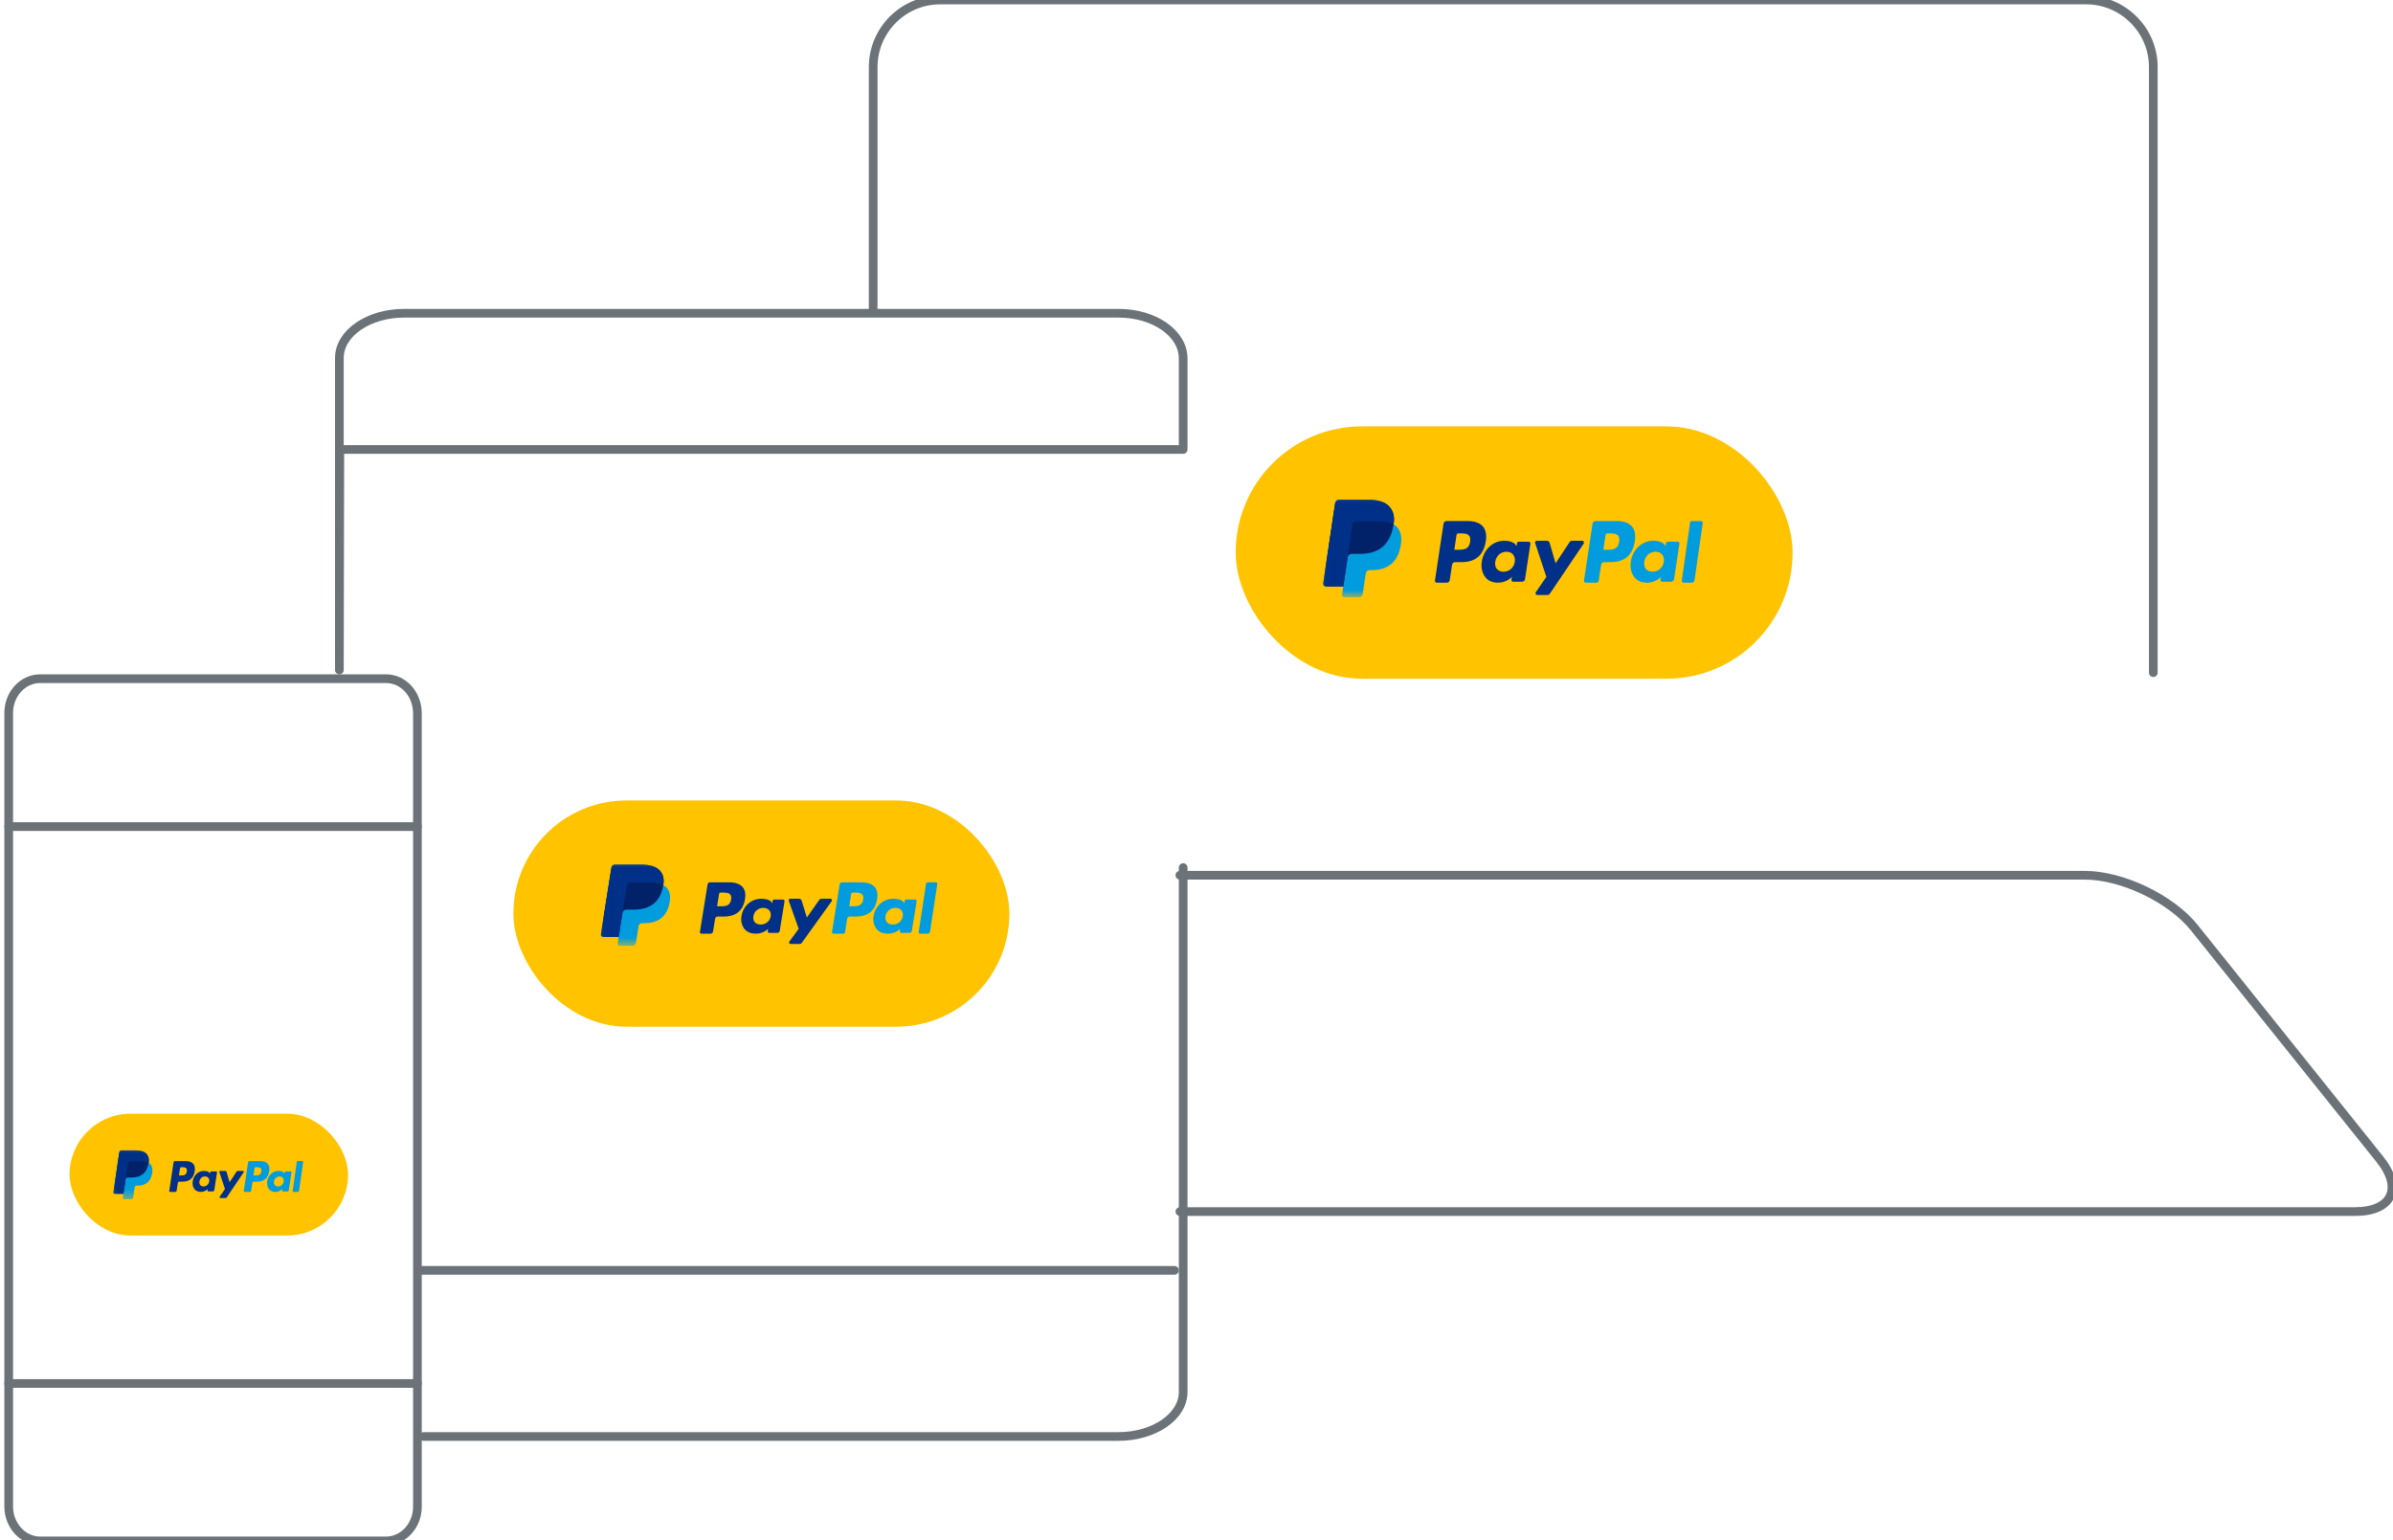 <svg xmlns="http://www.w3.org/2000/svg" xmlns:xlink="http://www.w3.org/1999/xlink" width="275" height="177" viewBox="0 0 275 177">
  <defs>
    <polygon id="responsive-paypal-checkout-buttons-a" points="43.65 11.31 43.65 .09 .01 .09 .01 11.31"/>
    <polygon id="responsive-paypal-checkout-buttons-c" points="38.69 9.42 38.69 .08 .01 .08 .01 9.42"/>
    <polygon id="responsive-paypal-checkout-buttons-e" points="21.83 5.65 21.83 .05 0 .05 0 5.65"/>
  </defs>
  <g fill="none" fill-rule="evenodd">
    <path stroke="#6C7378" stroke-linecap="round" stroke-linejoin="round" d="M135.59 139.245L270.619 139.245C274.869 139.245 276.178 136.586 273.468 133.208L252.176 106.63C249.505 103.298 243.899 100.592 239.586 100.592L135.59 100.592M47.968 107.728L47.968 173.166C47.968 175.334 46.353 177.094 44.362 177.094L4.606 177.094C2.615 177.094 1 175.291 1 173.146L1 81.948C1 79.768 2.615 78 4.606 78L44.362 78C46.353 78 47.968 79.756 47.968 81.999L47.968 93.855 47.968 107.728z"/>
    <path stroke="#6C7378" stroke-linecap="round" stroke-linejoin="round" d="M135.968,99.711 L135.968,159.977 C135.968,162.802 132.634,165.094 128.524,165.094 C99.847,165.094 63.026,165.094 48.688,165.094 M39,77 C39,71.032 39,53.08 39,41.143 C39,38.303 42.334,36 46.444,36 L128.524,36 C132.634,36 135.968,38.288 135.968,41.21 L135.968,51.655 L39.051,51.655 L39,77 Z"/>
    <path stroke="#6C7378" stroke-linecap="round" stroke-linejoin="round" d="M247.454 77.306L247.454 7.7C247.454 3.448 243.962 0 239.75 0L108.048 0C103.79 0 100.344 3.463 100.344 7.723L100.344 35.653M1 95L47.968 95M1 159L47.968 159M48.5 146L134.968 146"/>
    <rect width="62.688" height="27.688" x="142.66" y="49.66" fill="#FFC300" stroke="#FFC300" stroke-width="1.312" rx="13.844"/>
    <rect width="55.834" height="24.834" x="59.58" y="92.58" fill="#FFC300" stroke="#FFC300" stroke-width="1.166" rx="12.417"/>
    <rect width="31.352" height="13.352" x="8.32" y="128.32" fill="#FFC300" stroke="#FFC300" stroke-width=".648" rx="6.676"/>
    <g transform="translate(152.057 57.333)">
      <path fill="#009CDE" d="M42.164 2.73L41.212 9.388C41.194 9.517 41.285 9.633 41.403 9.633L42.36 9.633C42.518 9.633 42.653 9.506 42.678 9.334L43.616 2.796C43.634 2.667 43.544 2.55 43.425 2.55L42.354 2.55C42.259 2.55 42.178 2.626 42.164 2.73M39.146 7.24C39.035 7.918 38.515 8.374 37.852 8.374 37.52 8.374 37.254 8.263 37.082 8.053 36.913 7.845 36.849 7.549 36.903 7.219 37.006 6.547 37.534 6.076 38.187 6.076 38.513 6.076 38.777 6.188 38.951 6.4 39.127 6.613 39.196 6.911 39.146 7.24L39.146 7.24zM40.743 4.928L39.597 4.928C39.499 4.928 39.415 5.002 39.4 5.103L39.349 5.435 39.269 5.315C39.021 4.941 38.468 4.817 37.915 4.817 36.649 4.817 35.568 5.811 35.357 7.205 35.248 7.901 35.403 8.566 35.784 9.03 36.134 9.456 36.633 9.633 37.227 9.633 38.248 9.633 38.814 8.954 38.814 8.954L38.763 9.284C38.744 9.41 38.837 9.523 38.96 9.523L39.992 9.523C40.155 9.523 40.295 9.4 40.32 9.232L40.94 5.167C40.959 5.042 40.865 4.928 40.743 4.928L40.743 4.928zM34.011 4.938C33.878 5.853 33.21 5.853 32.564 5.853L32.196 5.853 32.454 4.144C32.469 4.041 32.555 3.965 32.654 3.965L32.823 3.965C33.263 3.965 33.678 3.965 33.892 4.227 34.02 4.384 34.059 4.617 34.011 4.938L34.011 4.938zM33.73 2.55L31.293 2.55C31.126 2.55 30.985 2.677 30.959 2.849L29.973 9.388C29.954 9.517 30.049 9.633 30.174 9.633L31.424 9.633C31.541 9.633 31.64 9.545 31.658 9.424L31.938 7.57C31.964 7.398 32.105 7.271 32.272 7.271L33.043 7.271C34.648 7.271 35.574 6.458 35.816 4.847 35.925 4.143 35.821 3.589 35.505 3.201 35.159 2.775 34.545 2.55 33.73 2.55L33.73 2.55z"/>
      <path fill="#003087" d="M29.768 4.817L28.6 4.817C28.488 4.817 28.383 4.874 28.321 4.968L26.709 7.406 26.026 5.064C25.983 4.917 25.852 4.817 25.703 4.817L24.554 4.817C24.415 4.817 24.318 4.957 24.362 5.091L25.649 8.969 24.439 10.722C24.344 10.86 24.44 11.05 24.604 11.05L25.771 11.05C25.882 11.05 25.985 10.994 26.049 10.901L29.935 5.143C30.027 5.005 29.931 4.817 29.768 4.817M22.019 7.24C21.909 7.918 21.389 8.374 20.726 8.374 20.393 8.374 20.127 8.263 19.956 8.053 19.787 7.845 19.723 7.549 19.777 7.219 19.88 6.547 20.408 6.076 21.061 6.076 21.386 6.076 21.651 6.188 21.825 6.4 22.001 6.613 22.07 6.911 22.019 7.24L22.019 7.24zM23.617 4.928L22.471 4.928C22.372 4.928 22.289 5.002 22.273 5.103L22.223 5.435 22.143 5.315C21.895 4.941 21.342 4.817 20.789 4.817 19.523 4.817 18.441 5.811 18.231 7.205 18.121 7.901 18.277 8.566 18.658 9.03 19.007 9.456 19.506 9.633 20.101 9.633 21.122 9.633 21.688 8.954 21.688 8.954L21.636 9.284C21.617 9.41 21.711 9.523 21.834 9.523L22.866 9.523C23.029 9.523 23.169 9.4 23.194 9.232L23.814 5.167C23.833 5.042 23.739 4.928 23.617 4.928L23.617 4.928zM16.885 4.938C16.751 5.853 16.083 5.853 15.437 5.853L15.07 5.853 15.328 4.144C15.343 4.041 15.428 3.965 15.528 3.965L15.697 3.965C16.137 3.965 16.552 3.965 16.766 4.227 16.894 4.384 16.933 4.617 16.885 4.938L16.885 4.938zM16.603 2.55L14.167 2.55C14 2.55 13.858 2.677 13.833 2.849L12.847 9.388C12.828 9.517 12.923 9.633 13.048 9.633L14.211 9.633C14.378 9.633 14.52 9.506 14.546 9.334L14.811 7.57C14.837 7.398 14.979 7.271 15.146 7.271L15.917 7.271C17.522 7.271 18.448 6.458 18.69 4.847 18.799 4.143 18.694 3.589 18.379 3.201 18.033 2.775 17.418 2.55 16.603 2.55L16.603 2.55z"/>
      <mask id="responsive-paypal-checkout-buttons-b" fill="#fff">
        <use xlink:href="#responsive-paypal-checkout-buttons-a"/>
      </mask>
      <path fill="#009CDE" d="M8.089,2.943 C8.218,2.07 8.088,1.477 7.642,0.939 C7.152,0.347 6.265,0.094 5.131,0.094 L1.839,0.094 C1.608,0.094 1.41,0.272 1.374,0.515 L0.004,9.718 C-0.024,9.899 0.109,10.064 0.283,10.064 L2.315,10.064 L2.175,11.005 C2.151,11.164 2.267,11.308 2.419,11.308 L4.132,11.308 C4.334,11.308 4.507,11.152 4.539,10.94 L4.555,10.847 L4.878,8.681 L4.899,8.561 C4.931,8.349 5.103,8.193 5.306,8.193 L5.562,8.193 C7.222,8.193 8.521,7.479 8.901,5.415 C9.059,4.552 8.977,3.832 8.558,3.326 C8.431,3.173 8.273,3.046 8.089,2.943" mask="url(#responsive-paypal-checkout-buttons-b)"/>
      <path fill="#012169" d="M8.089,2.943 C8.218,2.07 8.088,1.477 7.642,0.939 C7.152,0.347 6.265,0.094 5.131,0.094 L1.839,0.094 C1.608,0.094 1.41,0.272 1.374,0.515 L0.004,9.718 C-0.024,9.899 0.109,10.064 0.283,10.064 L2.315,10.064 L2.825,6.636 L2.809,6.744 C2.846,6.501 3.041,6.323 3.273,6.323 L4.239,6.323 C6.136,6.323 7.621,5.507 8.055,3.147 C8.068,3.077 8.079,3.009 8.089,2.943" mask="url(#responsive-paypal-checkout-buttons-b)"/>
      <path fill="#003087" d="M3.374,2.954 C3.395,2.809 3.484,2.689 3.603,2.629 C3.657,2.601 3.717,2.586 3.781,2.586 L6.361,2.586 C6.667,2.586 6.952,2.607 7.212,2.652 C7.287,2.664 7.359,2.679 7.43,2.696 C7.5,2.712 7.568,2.731 7.634,2.751 C7.668,2.761 7.7,2.772 7.732,2.783 C7.86,2.828 7.979,2.881 8.089,2.943 C8.218,2.07 8.088,1.477 7.642,0.939 C7.152,0.347 6.265,0.094 5.131,0.094 L1.839,0.094 C1.608,0.094 1.41,0.272 1.374,0.515 L0.004,9.718 C-0.024,9.899 0.109,10.064 0.283,10.064 L2.315,10.064 L3.374,2.954" mask="url(#responsive-paypal-checkout-buttons-b)"/>
    </g>
    <g transform="translate(69.05 99.278)">
      <path fill="#009CDE" d="M37.372 2.275L36.529 7.823C36.513 7.931 36.593 8.028 36.698 8.028L37.546 8.028C37.687 8.028 37.806 7.922 37.828 7.779L38.66 2.33C38.676 2.222 38.596 2.125 38.49 2.125L37.541 2.125C37.457 2.125 37.385 2.189 37.372 2.275M34.697 6.033C34.599 6.599 34.138 6.978 33.551 6.978 33.256 6.978 33.02 6.886 32.869 6.711 32.718 6.538 32.662 6.291 32.709 6.016 32.801 5.456 33.269 5.064 33.848 5.064 34.136 5.064 34.371 5.157 34.525 5.333 34.681 5.511 34.742 5.76 34.697 6.033L34.697 6.033zM36.113 4.107L35.097 4.107C35.01 4.107 34.936 4.169 34.922 4.252L34.878 4.529 34.807 4.429C34.587 4.118 34.096 4.014 33.607 4.014 32.485 4.014 31.526 4.842 31.339 6.004 31.242 6.584 31.38 7.138 31.717 7.525 32.027 7.88 32.47 8.028 32.997 8.028 33.901 8.028 34.403 7.462 34.403 7.462L34.358 7.737C34.341 7.841 34.424 7.936 34.533 7.936L35.447 7.936C35.592 7.936 35.716 7.833 35.739 7.694L36.288 4.306C36.305 4.202 36.222 4.107 36.113 4.107L36.113 4.107zM30.146 4.115C30.028 4.878 29.436 4.878 28.863 4.878L28.537 4.878 28.766 3.454C28.78 3.368 28.855 3.304 28.944 3.304L29.093 3.304C29.483 3.304 29.851 3.304 30.041 3.523 30.155 3.653 30.189 3.847 30.146 4.115L30.146 4.115zM29.897 2.125L27.737 2.125C27.589 2.125 27.464 2.231 27.441 2.374L26.567 7.823C26.55 7.931 26.635 8.028 26.745 8.028L27.853 8.028C27.957 8.028 28.045 7.954 28.061 7.853L28.308 6.309C28.331 6.165 28.457 6.059 28.605 6.059L29.288 6.059C30.711 6.059 31.532 5.382 31.746 4.039 31.843 3.452 31.75 2.991 31.471 2.668 31.164 2.313 30.619 2.125 29.897 2.125L29.897 2.125z"/>
      <path fill="#003087" d="M26.385 4.014L25.35 4.014C25.251 4.014 25.158 4.061 25.102 4.14L23.674 6.172 23.068 4.22C23.03 4.098 22.914 4.014 22.782 4.014L21.764 4.014C21.641 4.014 21.554 4.131 21.594 4.243L22.734 7.474 21.662 8.935C21.577 9.05 21.662 9.208 21.808 9.208L22.843 9.208C22.941 9.208 23.033 9.162 23.088 9.084L26.533 4.286C26.615 4.171 26.53 4.014 26.385 4.014M19.517 6.033C19.419 6.599 18.958 6.978 18.371 6.978 18.076 6.978 17.84 6.886 17.688 6.711 17.538 6.538 17.482 6.291 17.529 6.016 17.621 5.456 18.089 5.064 18.668 5.064 18.956 5.064 19.19 5.157 19.345 5.333 19.501 5.511 19.562 5.76 19.517 6.033L19.517 6.033zM20.933 4.107L19.917 4.107C19.83 4.107 19.756 4.169 19.742 4.252L19.698 4.529 19.627 4.429C19.407 4.118 18.916 4.014 18.427 4.014 17.305 4.014 16.346 4.842 16.159 6.004 16.062 6.584 16.2 7.138 16.537 7.525 16.847 7.88 17.29 8.028 17.817 8.028 18.721 8.028 19.223 7.462 19.223 7.462L19.178 7.737C19.161 7.841 19.244 7.936 19.352 7.936L20.267 7.936C20.412 7.936 20.536 7.833 20.558 7.694L21.108 4.306C21.125 4.202 21.042 4.107 20.933 4.107L20.933 4.107zM14.966 4.115C14.848 4.878 14.256 4.878 13.683 4.878L13.357 4.878 13.586 3.454C13.6 3.368 13.675 3.304 13.764 3.304L13.913 3.304C14.303 3.304 14.671 3.304 14.861 3.523 14.974 3.653 15.009 3.847 14.966 4.115L14.966 4.115zM14.717 2.125L12.557 2.125C12.409 2.125 12.284 2.231 12.261 2.374L11.387 7.823C11.37 7.931 11.455 8.028 11.565 8.028L12.596 8.028C12.744 8.028 12.87 7.922 12.893 7.779L13.128 6.309C13.151 6.165 13.277 6.059 13.425 6.059L14.108 6.059C15.531 6.059 16.352 5.382 16.566 4.039 16.663 3.452 16.57 2.991 16.291 2.668 15.983 2.313 15.439 2.125 14.717 2.125L14.717 2.125z"/>
      <mask id="responsive-paypal-checkout-buttons-d" fill="#fff">
        <use xlink:href="#responsive-paypal-checkout-buttons-c"/>
      </mask>
      <path fill="#009CDE" d="M7.17,2.452 C7.284,1.725 7.169,1.231 6.774,0.783 C6.339,0.289 5.553,0.078 4.548,0.078 L1.63,0.078 C1.425,0.078 1.25,0.227 1.218,0.429 L0.003,8.098 C-0.021,8.25 0.097,8.386 0.251,8.386 L2.052,8.386 L1.927,9.171 C1.907,9.304 2.009,9.423 2.144,9.423 L3.662,9.423 C3.842,9.423 3.995,9.293 4.023,9.116 L4.038,9.04 L4.324,7.234 L4.342,7.134 C4.37,6.958 4.523,6.827 4.703,6.827 L4.93,6.827 C6.401,6.827 7.553,6.233 7.889,4.512 C8.03,3.793 7.957,3.193 7.585,2.771 C7.473,2.644 7.333,2.538 7.17,2.452" mask="url(#responsive-paypal-checkout-buttons-d)"/>
      <path fill="#012169" d="M7.17,2.452 C7.284,1.725 7.169,1.231 6.774,0.783 C6.339,0.289 5.553,0.078 4.548,0.078 L1.63,0.078 C1.425,0.078 1.25,0.227 1.218,0.429 L0.003,8.098 C-0.021,8.25 0.097,8.386 0.251,8.386 L2.052,8.386 L2.504,5.53 L2.49,5.62 C2.522,5.418 2.696,5.269 2.901,5.269 L3.757,5.269 C5.439,5.269 6.755,4.589 7.14,2.622 C7.151,2.564 7.161,2.508 7.17,2.452" mask="url(#responsive-paypal-checkout-buttons-d)"/>
      <path fill="#003087" d="M2.99,2.462 C3.01,2.34 3.088,2.241 3.193,2.191 C3.241,2.168 3.295,2.155 3.351,2.155 L5.638,2.155 C5.909,2.155 6.162,2.173 6.393,2.21 C6.459,2.22 6.523,2.233 6.585,2.246 C6.648,2.26 6.708,2.275 6.767,2.293 C6.796,2.301 6.825,2.31 6.853,2.319 C6.967,2.357 7.072,2.401 7.17,2.452 C7.284,1.725 7.169,1.231 6.774,0.783 C6.339,0.289 5.553,0.078 4.548,0.078 L1.63,0.078 C1.425,0.078 1.25,0.227 1.218,0.429 L0.003,8.098 C-0.021,8.25 0.097,8.386 0.251,8.386 L2.052,8.386 L2.99,2.462" mask="url(#responsive-paypal-checkout-buttons-d)"/>
    </g>
    <g transform="translate(13.029 132.167)">
      <path fill="#009CDE" d="M21.082 1.365L20.606 4.694C20.597 4.758 20.642 4.817 20.702 4.817L21.18 4.817C21.259 4.817 21.327 4.753 21.339 4.667L21.808 1.398C21.817 1.333 21.772 1.275 21.713 1.275L21.177 1.275C21.13 1.275 21.089 1.313 21.082 1.365M19.573 3.62C19.517 3.959 19.258 4.187 18.926 4.187 18.76 4.187 18.627 4.131 18.541 4.027 18.456 3.923 18.425 3.775 18.451 3.61 18.503 3.273 18.767 3.038 19.094 3.038 19.256 3.038 19.388 3.094 19.476 3.2 19.563 3.307 19.598 3.456 19.573 3.62L19.573 3.62zM20.371 2.464L19.798 2.464C19.749 2.464 19.707 2.501 19.7 2.551L19.675 2.718 19.635 2.657C19.51 2.471 19.234 2.408 18.958 2.408 18.325 2.408 17.784 2.905 17.679 3.603 17.624 3.95 17.702 4.283 17.892 4.515 18.067 4.728 18.316 4.817 18.614 4.817 19.124 4.817 19.407 4.477 19.407 4.477L19.381 4.642C19.372 4.705 19.419 4.762 19.48 4.762L19.996 4.762C20.078 4.762 20.147 4.7 20.16 4.616L20.47 2.584C20.48 2.521 20.433 2.464 20.371 2.464L20.371 2.464zM17.005 2.469C16.939 2.927 16.605 2.927 16.282 2.927L16.098 2.927 16.227 2.072C16.235 2.021 16.277 1.983 16.327 1.983L16.412 1.983C16.631 1.983 16.839 1.983 16.946 2.114 17.01 2.192 17.03 2.308 17.005 2.469L17.005 2.469zM16.865 1.275L15.646 1.275C15.563 1.275 15.492 1.338 15.479 1.425L14.987 4.694C14.977 4.758 15.025 4.817 15.087 4.817L15.712 4.817C15.77 4.817 15.82 4.772 15.829 4.712L15.969 3.785C15.982 3.699 16.053 3.636 16.136 3.636L16.522 3.636C17.324 3.636 17.787 3.229 17.908 2.424 17.963 2.071 17.91 1.795 17.753 1.601 17.579 1.388 17.272 1.275 16.865 1.275L16.865 1.275z"/>
      <path fill="#003087" d="M14.884 2.408L14.3 2.408C14.244 2.408 14.192 2.437 14.16 2.484L13.354 3.703 13.013 2.532C12.991 2.459 12.926 2.408 12.851 2.408L12.277 2.408C12.208 2.408 12.159 2.478 12.181 2.546L12.824 4.484 12.219 5.361C12.172 5.43 12.22 5.525 12.302 5.525L12.886 5.525C12.941 5.525 12.993 5.497 13.024 5.45L14.967 2.571C15.014 2.503 14.966 2.408 14.884 2.408M11.01 3.62C10.954 3.959 10.694 4.187 10.363 4.187 10.197 4.187 10.064 4.131 9.978 4.027 9.893 3.923 9.861 3.775 9.888 3.61 9.94 3.273 10.204 3.038 10.53 3.038 10.693 3.038 10.825 3.094 10.913 3.2 11 3.307 11.035 3.456 11.01 3.62L11.01 3.62zM11.808 2.464L11.235 2.464C11.186 2.464 11.144 2.501 11.137 2.551L11.112 2.718 11.071 2.657C10.947 2.471 10.671 2.408 10.395 2.408 9.762 2.408 9.221 2.905 9.115 3.603 9.061 3.95 9.138 4.283 9.329 4.515 9.504 4.728 9.753 4.817 10.051 4.817 10.561 4.817 10.844 4.477 10.844 4.477L10.818 4.642C10.809 4.705 10.855 4.762 10.917 4.762L11.433 4.762C11.515 4.762 11.584 4.7 11.597 4.616L11.907 2.584C11.916 2.521 11.87 2.464 11.808 2.464L11.808 2.464zM8.442 2.469C8.376 2.927 8.042 2.927 7.719 2.927L7.535 2.927 7.664 2.072C7.672 2.021 7.714 1.983 7.764 1.983L7.848 1.983C8.068 1.983 8.276 1.983 8.383 2.114 8.447 2.192 8.467 2.308 8.442 2.469L8.442 2.469zM8.302 1.275L7.083 1.275C7 1.275 6.929 1.338 6.916 1.425L6.424 4.694C6.414 4.758 6.462 4.817 6.524 4.817L7.106 4.817C7.189 4.817 7.26 4.753 7.273 4.667L7.406 3.785C7.419 3.699 7.49 3.636 7.573 3.636L7.958 3.636C8.761 3.636 9.224 3.229 9.345 2.424 9.4 2.071 9.347 1.795 9.19 1.601 9.016 1.388 8.709 1.275 8.302 1.275L8.302 1.275z"/>
      <mask id="responsive-paypal-checkout-buttons-f" fill="#fff">
        <use xlink:href="#responsive-paypal-checkout-buttons-e"/>
      </mask>
      <path fill="#009CDE" d="M4.044,1.471 C4.109,1.035 4.044,0.738 3.821,0.47 C3.576,0.174 3.133,0.047 2.566,0.047 L0.92,0.047 C0.804,0.047 0.705,0.136 0.687,0.257 L0.002,4.859 C-0.012,4.95 0.055,5.032 0.141,5.032 L1.157,5.032 L1.087,5.503 C1.075,5.582 1.133,5.654 1.209,5.654 L2.066,5.654 C2.167,5.654 2.254,5.576 2.269,5.47 L2.278,5.424 L2.439,4.34 L2.449,4.281 C2.465,4.175 2.552,4.096 2.653,4.096 L2.781,4.096 C3.611,4.096 4.26,3.74 4.45,2.707 C4.53,2.276 4.489,1.916 4.279,1.663 C4.215,1.586 4.136,1.523 4.044,1.471" mask="url(#responsive-paypal-checkout-buttons-f)"/>
      <path fill="#012169" d="M4.044,1.471 C4.109,1.035 4.044,0.738 3.821,0.47 C3.576,0.174 3.133,0.047 2.566,0.047 L0.92,0.047 C0.804,0.047 0.705,0.136 0.687,0.257 L0.002,4.859 C-0.012,4.95 0.055,5.032 0.141,5.032 L1.157,5.032 L1.413,3.318 L1.405,3.372 C1.423,3.251 1.521,3.161 1.636,3.161 L2.119,3.161 C3.068,3.161 3.811,2.753 4.028,1.573 C4.034,1.539 4.039,1.505 4.044,1.471" mask="url(#responsive-paypal-checkout-buttons-f)"/>
      <path fill="#003087" d="M1.687,1.477 C1.698,1.404 1.742,1.345 1.801,1.314 C1.828,1.301 1.859,1.293 1.89,1.293 L3.18,1.293 C3.333,1.293 3.476,1.304 3.606,1.326 C3.643,1.332 3.68,1.34 3.715,1.348 C3.75,1.356 3.784,1.365 3.817,1.376 C3.834,1.381 3.85,1.386 3.866,1.392 C3.93,1.414 3.99,1.441 4.044,1.471 C4.109,1.035 4.044,0.738 3.821,0.47 C3.576,0.174 3.133,0.047 2.566,0.047 L0.92,0.047 C0.804,0.047 0.705,0.136 0.687,0.257 L0.002,4.859 C-0.012,4.95 0.055,5.032 0.141,5.032 L1.157,5.032 L1.687,1.477" mask="url(#responsive-paypal-checkout-buttons-f)"/>
    </g>
  </g>
</svg>
